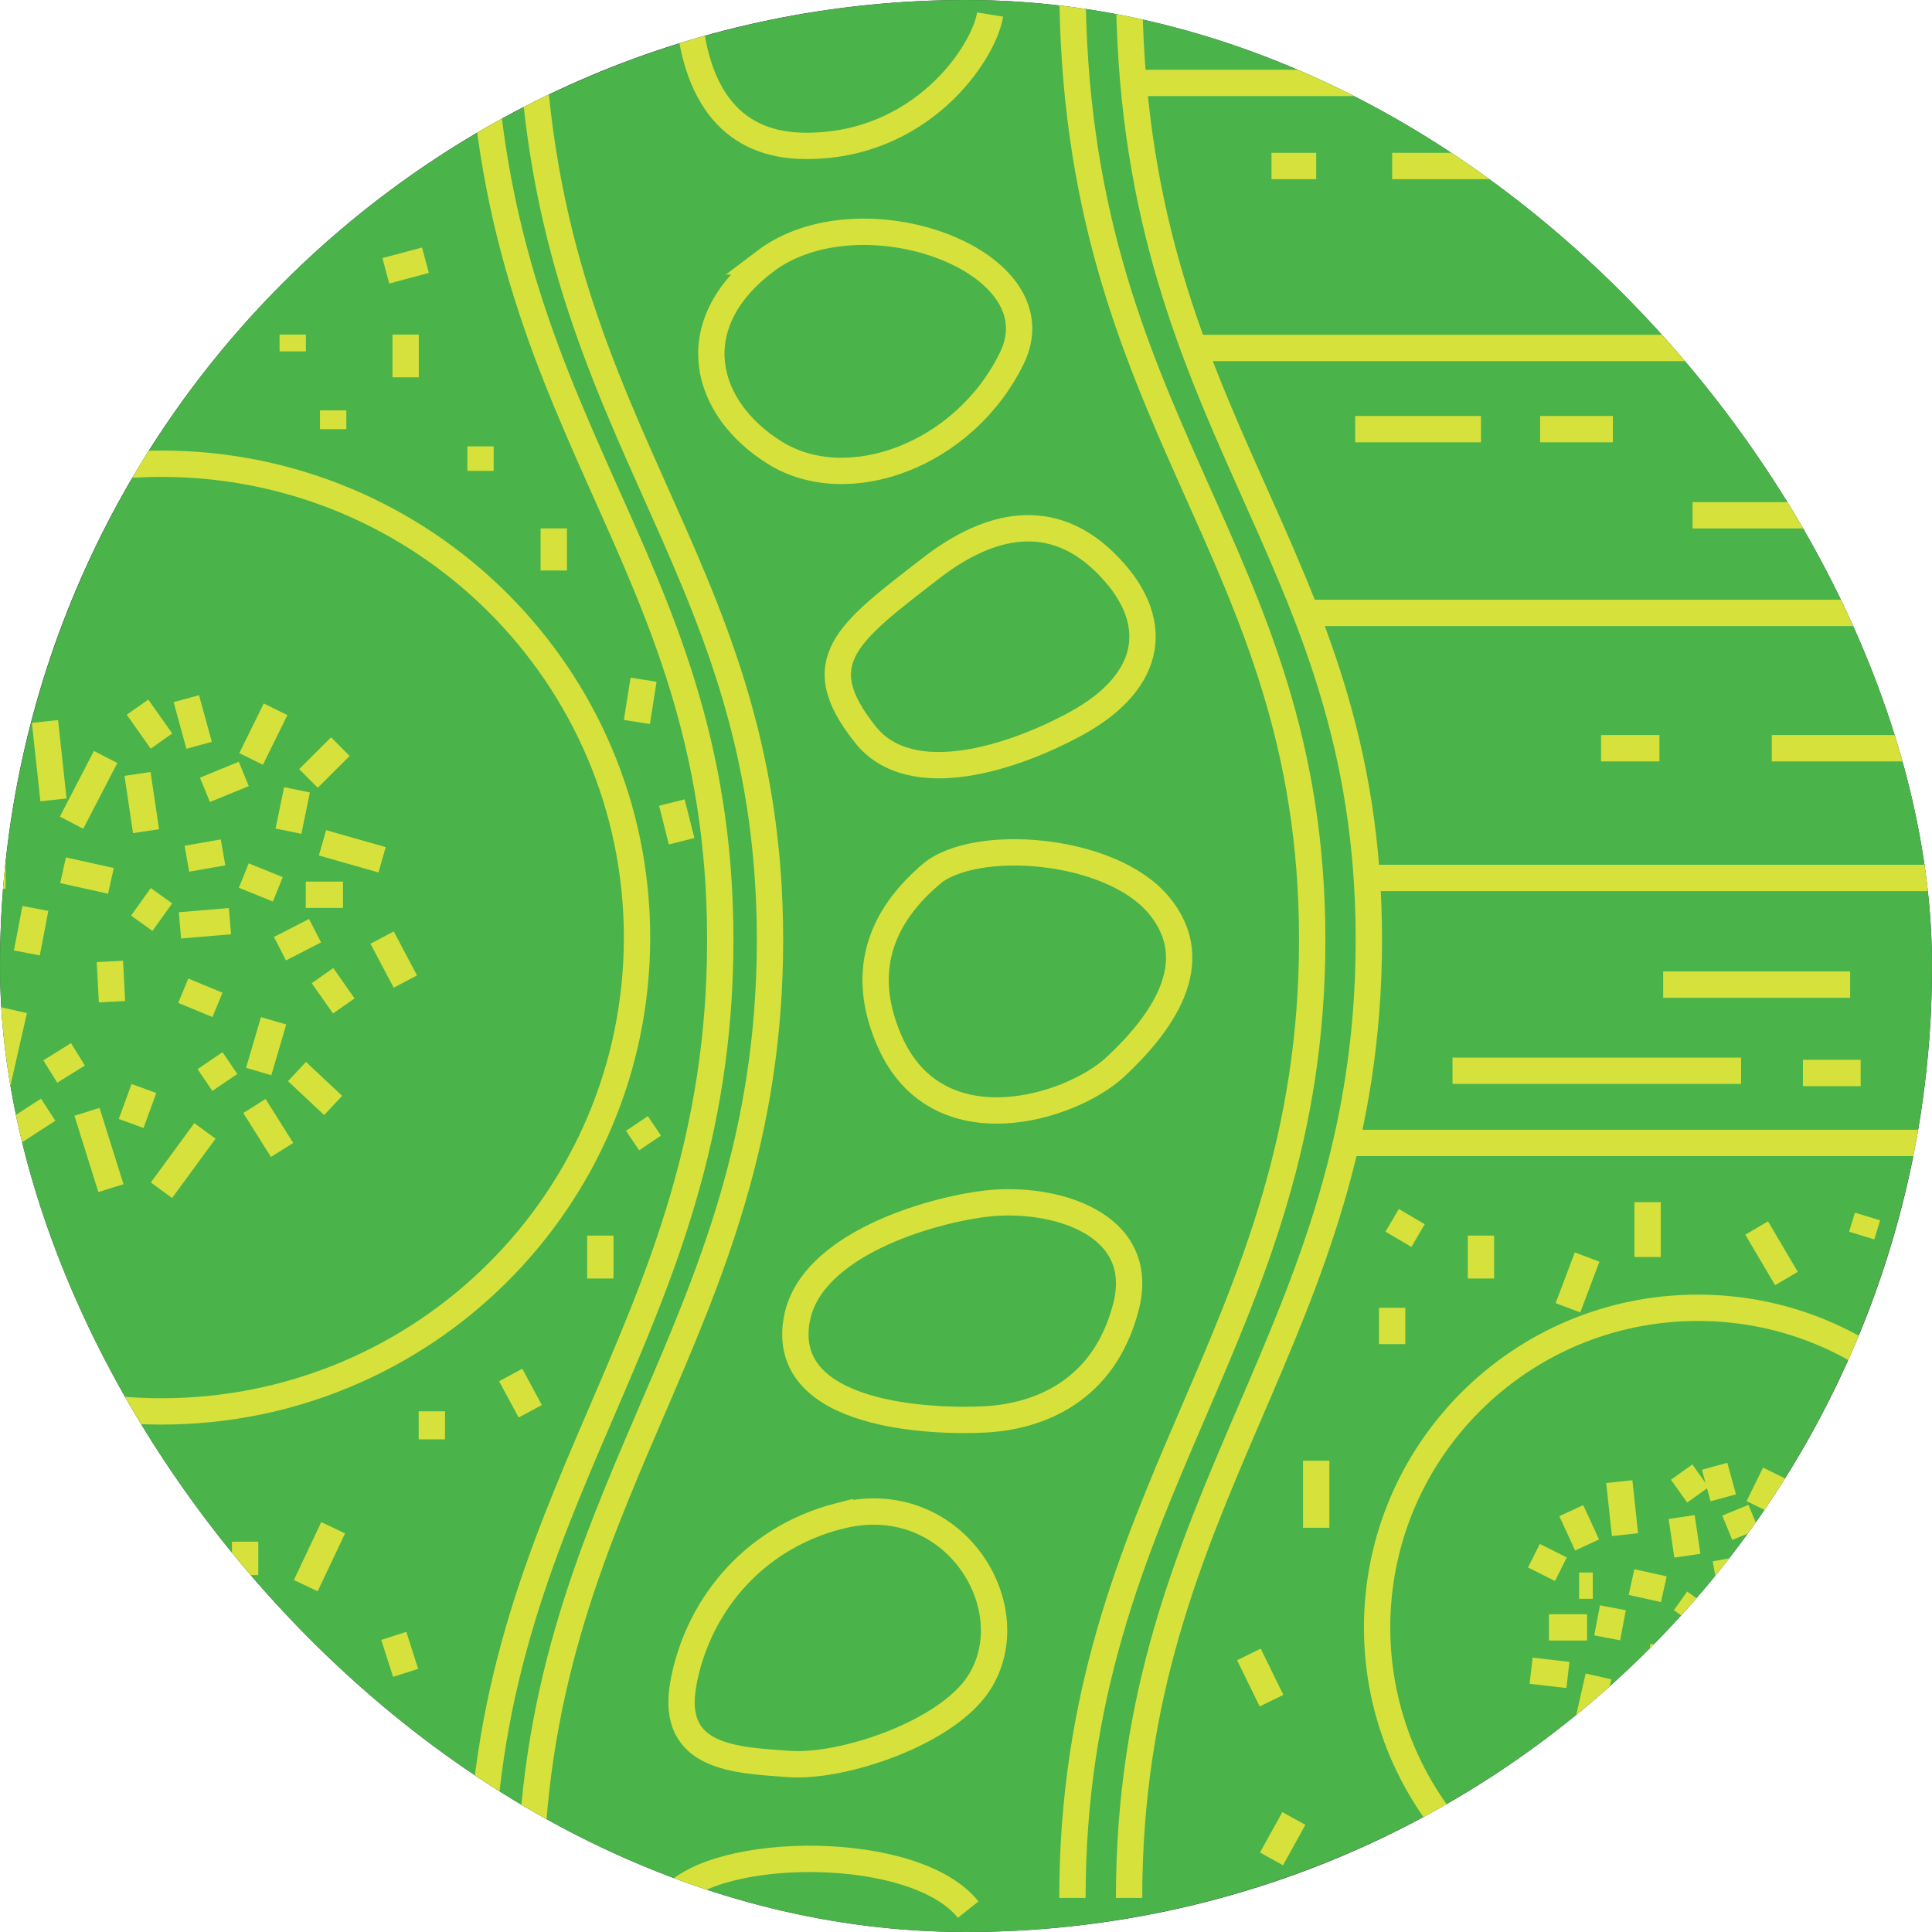 <svg width="110" height="110" viewBox="0 0 110 110" fill="none" xmlns="http://www.w3.org/2000/svg">
<g clip-path="url(#clip0_434_3932)">
<rect width="110" height="110" rx="55" fill="#333333"/>
<circle cx="55" cy="55" r="55" fill="#4AB349"/>
<g clip-path="url(#clip1_434_3932)">
<g clip-path="url(#clip2_434_3932)">
<path d="M9.194 80.36C24.148 80.36 36.27 68.281 36.27 53.382C36.27 38.482 24.148 26.403 9.194 26.403C-5.76 26.403 -17.883 38.482 -17.883 53.382C-17.883 68.281 -5.76 80.36 9.194 80.36Z" stroke="#D6E13C" stroke-width="1.5" stroke-miterlimit="10"/>
<path d="M-1.49 43.521L-0.158 46.418" stroke="#D6E13C" stroke-width="1.5" stroke-miterlimit="10"/>
<path d="M4.075 46.841L6.014 43.099" stroke="#D6E13C" stroke-width="1.5" stroke-miterlimit="10"/>
<path d="M10.609 39.779L11.336 42.435" stroke="#D6E13C" stroke-width="1.5" stroke-miterlimit="10"/>
<path d="M10.64 48.893L12.699 48.531" stroke="#D6E13C" stroke-width="1.5" stroke-miterlimit="10"/>
<path d="M17.561 44.321L19.378 42.51" stroke="#D6E13C" stroke-width="1.5" stroke-miterlimit="10"/>
<path d="M18.362 47.987L21.755 48.953" stroke="#D6E13C" stroke-width="1.5" stroke-miterlimit="10"/>
<path d="M18.362 55.547L19.574 57.274" stroke="#D6E13C" stroke-width="1.5" stroke-miterlimit="10"/>
<path d="M13.093 52.446L10.246 52.687" stroke="#D6E13C" stroke-width="1.5" stroke-miterlimit="10"/>
<path d="M6.256 54.739L6.377 57.033" stroke="#D6E13C" stroke-width="1.5" stroke-miterlimit="10"/>
<path d="M6.316 50.153L3.59 49.549" stroke="#D6E13C" stroke-width="1.5" stroke-miterlimit="10"/>
<path d="M0.803 57.516L-0.158 61.74" stroke="#D6E13C" stroke-width="1.5" stroke-miterlimit="10"/>
<path d="M4.953 63.302L6.316 67.648" stroke="#D6E13C" stroke-width="1.5" stroke-miterlimit="10"/>
<path d="M11.669 61.492L13.092 60.526" stroke="#D6E13C" stroke-width="1.5" stroke-miterlimit="10"/>
<path d="M16.909 61.009L18.969 62.94" stroke="#D6E13C" stroke-width="1.5" stroke-miterlimit="10"/>
<path d="M11.669 64.388L9.193 67.768" stroke="#D6E13C" stroke-width="1.5" stroke-miterlimit="10"/>
<path d="M2.742 63.181L0.319 64.751" stroke="#D6E13C" stroke-width="1.5" stroke-miterlimit="10"/>
<path d="M2.015 51.722L1.53 54.257" stroke="#D6E13C" stroke-width="1.5" stroke-miterlimit="10"/>
<path d="M10.435 56.407L12.382 57.214" stroke="#D6E13C" stroke-width="1.5" stroke-miterlimit="10"/>
<path d="M8.194 61.974L7.467 63.966" stroke="#D6E13C" stroke-width="1.5" stroke-miterlimit="10"/>
<path d="M15.94 54.015L17.938 52.989" stroke="#D6E13C" stroke-width="1.5" stroke-miterlimit="10"/>
<path d="M8.315 47.324L7.83 44.064" stroke="#D6E13C" stroke-width="1.5" stroke-miterlimit="10"/>
<path d="M11.669 44.97L13.88 44.064" stroke="#D6E13C" stroke-width="1.5" stroke-miterlimit="10"/>
<path d="M9.193 42.193L7.83 40.262" stroke="#D6E13C" stroke-width="1.5" stroke-miterlimit="10"/>
<path d="M0.319 49.851H-0.824" stroke="#D6E13C" stroke-width="1.5" stroke-miterlimit="10"/>
<path d="M3.045 45.543L2.561 41.077" stroke="#D6E13C" stroke-width="1.5" stroke-miterlimit="10"/>
<path d="M17.409 50.945H19.529" stroke="#D6E13C" stroke-width="1.5" stroke-miterlimit="10"/>
<path d="M21.755 53.382L23.08 55.886" stroke="#D6E13C" stroke-width="1.5" stroke-miterlimit="10"/>
<path d="M15.577 58.119L14.729 61.009" stroke="#D6E13C" stroke-width="1.5" stroke-miterlimit="10"/>
<path d="M14.486 62.97L16.061 65.475" stroke="#D6E13C" stroke-width="1.5" stroke-miterlimit="10"/>
<path d="M4.438 60.028L2.863 61.009" stroke="#D6E13C" stroke-width="1.5" stroke-miterlimit="10"/>
<path d="M8.072 52.567L9.193 50.998" stroke="#D6E13C" stroke-width="1.5" stroke-miterlimit="10"/>
<path d="M13.88 49.851L15.818 50.635" stroke="#D6E13C" stroke-width="1.5" stroke-miterlimit="10"/>
<path d="M16.425 47.324L16.909 44.97" stroke="#D6E13C" stroke-width="1.5" stroke-miterlimit="10"/>
<path d="M15.69 40.383L14.297 43.212" stroke="#D6E13C" stroke-width="1.5" stroke-miterlimit="10"/>
<path d="M96.67 110.854C106.757 110.854 114.933 102.707 114.933 92.657C114.933 82.607 106.757 74.46 96.67 74.46C86.584 74.46 78.407 82.607 78.407 92.657C78.407 102.707 86.584 110.854 96.67 110.854Z" stroke="#D6E13C" stroke-width="1.5" stroke-miterlimit="10"/>
<path d="M89.462 86.01L90.363 87.964" stroke="#D6E13C" stroke-width="1.5" stroke-miterlimit="10"/>
<path d="M97.624 83.483L98.116 85.279" stroke="#D6E13C" stroke-width="1.5" stroke-miterlimit="10"/>
<path d="M97.647 89.632L99.032 89.383" stroke="#D6E13C" stroke-width="1.5" stroke-miterlimit="10"/>
<path d="M102.311 86.546L103.537 85.324" stroke="#D6E13C" stroke-width="1.5" stroke-miterlimit="10"/>
<path d="M102.856 89.02L105.143 89.669" stroke="#D6E13C" stroke-width="1.5" stroke-miterlimit="10"/>
<path d="M102.856 94.12L103.667 95.282" stroke="#D6E13C" stroke-width="1.5" stroke-miterlimit="10"/>
<path d="M99.297 92.031L97.382 92.189" stroke="#D6E13C" stroke-width="1.5" stroke-miterlimit="10"/>
<path d="M94.686 93.577L94.77 95.124" stroke="#D6E13C" stroke-width="1.5" stroke-miterlimit="10"/>
<path d="M94.731 90.484L92.892 90.077" stroke="#D6E13C" stroke-width="1.5" stroke-miterlimit="10"/>
<path d="M90.363 92.657H88.189" stroke="#D6E13C" stroke-width="1.5" stroke-miterlimit="10"/>
<path d="M91.013 95.448L90.362 98.3" stroke="#D6E13C" stroke-width="1.5" stroke-miterlimit="10"/>
<path d="M93.808 99.356L94.731 102.283" stroke="#D6E13C" stroke-width="1.5" stroke-miterlimit="10"/>
<path d="M98.344 98.134L99.298 97.478" stroke="#D6E13C" stroke-width="1.5" stroke-miterlimit="10"/>
<path d="M101.872 97.81L103.265 99.107" stroke="#D6E13C" stroke-width="1.5" stroke-miterlimit="10"/>
<path d="M98.343 100.088L96.67 102.366" stroke="#D6E13C" stroke-width="1.5" stroke-miterlimit="10"/>
<path d="M92.316 99.273L90.689 100.329" stroke="#D6E13C" stroke-width="1.5" stroke-miterlimit="10"/>
<path d="M89.272 95.365L87.175 95.124" stroke="#D6E13C" stroke-width="1.5" stroke-miterlimit="10"/>
<path d="M87.334 88.575L88.871 89.345" stroke="#D6E13C" stroke-width="1.5" stroke-miterlimit="10"/>
<path d="M91.831 91.54L91.506 93.253" stroke="#D6E13C" stroke-width="1.5" stroke-miterlimit="10"/>
<path d="M97.503 94.701L98.82 95.245" stroke="#D6E13C" stroke-width="1.5" stroke-miterlimit="10"/>
<path d="M95.996 98.458L95.504 99.801" stroke="#D6E13C" stroke-width="1.5" stroke-miterlimit="10"/>
<path d="M101.221 93.087L102.568 92.393" stroke="#D6E13C" stroke-width="1.5" stroke-miterlimit="10"/>
<path d="M96.072 88.575L95.746 86.373" stroke="#D6E13C" stroke-width="1.5" stroke-miterlimit="10"/>
<path d="M98.344 86.984L99.835 86.373" stroke="#D6E13C" stroke-width="1.5" stroke-miterlimit="10"/>
<path d="M96.67 85.113L95.746 83.815" stroke="#D6E13C" stroke-width="1.5" stroke-miterlimit="10"/>
<path d="M90.688 90.28H89.908" stroke="#D6E13C" stroke-width="1.5" stroke-miterlimit="10"/>
<path d="M92.521 87.376L92.195 84.358" stroke="#D6E13C" stroke-width="1.5" stroke-miterlimit="10"/>
<path d="M102.213 91.02H103.644" stroke="#D6E13C" stroke-width="1.5" stroke-miterlimit="10"/>
<path d="M105.143 92.657L106.036 94.347" stroke="#D6E13C" stroke-width="1.5" stroke-miterlimit="10"/>
<path d="M100.978 95.856L100.402 97.809" stroke="#D6E13C" stroke-width="1.5" stroke-miterlimit="10"/>
<path d="M100.236 99.13L101.304 100.82" stroke="#D6E13C" stroke-width="1.5" stroke-miterlimit="10"/>
<path d="M93.46 97.146L92.399 97.81" stroke="#D6E13C" stroke-width="1.5" stroke-miterlimit="10"/>
<path d="M95.913 92.114L96.67 91.05" stroke="#D6E13C" stroke-width="1.5" stroke-miterlimit="10"/>
<path d="M99.835 90.28L101.137 90.808" stroke="#D6E13C" stroke-width="1.5" stroke-miterlimit="10"/>
<path d="M101.546 88.575L101.871 86.984" stroke="#D6E13C" stroke-width="1.5" stroke-miterlimit="10"/>
<path d="M101.054 83.89L100.115 85.799" stroke="#D6E13C" stroke-width="1.5" stroke-miterlimit="10"/>
<path d="M30.189 -1.028C30.189 24.389 43.841 31.043 43.841 53.517C43.841 75.992 30.189 84.939 30.189 108.062" stroke="#D6E13C" stroke-width="1.5" stroke-miterlimit="10"/>
<path d="M27.358 -1.028C27.358 24.389 41.01 31.043 41.01 53.517C41.01 75.992 27.358 84.939 27.358 108.062" stroke="#D6E13C" stroke-width="1.5" stroke-miterlimit="10"/>
<path d="M61.06 -1.028C61.06 24.389 74.712 31.043 74.712 53.517C74.712 75.992 61.06 84.939 61.06 108.062" stroke="#D6E13C" stroke-width="1.5" stroke-miterlimit="10"/>
<path d="M64.285 -1.028C64.285 24.389 77.937 31.043 77.937 53.517C77.937 75.992 64.285 84.939 64.285 108.062" stroke="#D6E13C" stroke-width="1.5" stroke-miterlimit="10"/>
<path d="M47.809 86.305C42.6 87.64 39.602 91.789 38.89 95.954C38.186 100.118 41.896 100.216 44.932 100.435C47.968 100.654 53.897 98.677 55.737 95.825C58.508 91.518 54.26 84.66 47.809 86.312V86.305Z" stroke="#D6E13C" stroke-width="1.5" stroke-miterlimit="10"/>
<path d="M45.371 75.086C44.311 80.752 53.314 80.971 56.131 80.812C59.092 80.646 62.847 79.258 64.104 74.422C65.361 69.587 59.894 68.085 56.139 68.53C52.996 68.9 46.166 70.846 45.371 75.094V75.086Z" stroke="#D6E13C" stroke-width="1.5" stroke-miterlimit="10"/>
<path d="M52.996 49.79C49.672 52.627 49.165 55.856 50.634 59.243C53.344 65.505 61.007 63.076 63.498 60.752C65.989 58.429 68.745 54.875 65.989 51.548C63.233 48.221 55.472 47.663 52.996 49.783V49.79Z" stroke="#D6E13C" stroke-width="1.5" stroke-miterlimit="10"/>
<path d="M53.011 32.348C48.241 36.037 45.939 37.659 49.278 41.831C51.883 45.09 57.781 43.106 61.279 41.19C65.717 38.761 66.224 35.23 62.877 31.986C59.53 28.742 55.835 30.16 53.011 32.348V32.348Z" stroke="#D6E13C" stroke-width="1.5" stroke-miterlimit="10"/>
<path d="M43.562 14.883C38.837 18.459 40.019 23.242 44.138 25.792C48.257 28.342 54.889 25.951 57.608 20.398C60.334 14.845 49.006 10.749 43.554 14.883H43.562Z" stroke="#D6E13C" stroke-width="1.5" stroke-miterlimit="10"/>
<path d="M39.17 0.187C39.488 5.755 41.926 8.259 45.773 8.305C52.42 8.388 56.01 3.054 56.373 0.828" stroke="#D6E13C" stroke-width="1.5" stroke-miterlimit="10"/>
<path d="M38.254 108.062C40.768 105.067 52.08 104.909 55.124 108.726" stroke="#D6E13C" stroke-width="1.5" stroke-miterlimit="10"/>
<path d="M67.981 19.81H134.839" stroke="#D6E13C" stroke-width="1.5" stroke-miterlimit="10"/>
<path d="M65.073 4.721H134.839" stroke="#D6E13C" stroke-width="1.5" stroke-miterlimit="10"/>
<path d="M74.341 34.898H134.839" stroke="#D6E13C" stroke-width="1.5" stroke-miterlimit="10"/>
<path d="M77.816 49.987H134.839" stroke="#D6E13C" stroke-width="1.5" stroke-miterlimit="10"/>
<path d="M77.157 65.075H134.839" stroke="#D6E13C" stroke-width="1.5" stroke-miterlimit="10"/>
<path d="M72.394 9.451H74.939" stroke="#D6E13C" stroke-width="1.5" stroke-miterlimit="10"/>
<path d="M79.263 9.451H102.463" stroke="#D6E13C" stroke-width="1.5" stroke-miterlimit="10"/>
<path d="M96.367 15.132H98.184" stroke="#D6E13C" stroke-width="1.5" stroke-miterlimit="10"/>
<path d="M102.462 15.132H108.55" stroke="#D6E13C" stroke-width="1.5" stroke-miterlimit="10"/>
<path d="M77.157 24.434H84.32" stroke="#D6E13C" stroke-width="1.5" stroke-miterlimit="10"/>
<path d="M87.689 24.434H91.831" stroke="#D6E13C" stroke-width="1.5" stroke-miterlimit="10"/>
<path d="M96.367 29.338H119.961" stroke="#D6E13C" stroke-width="1.5" stroke-miterlimit="10"/>
<path d="M91.157 42.601H94.481" stroke="#D6E13C" stroke-width="1.5" stroke-miterlimit="10"/>
<path d="M100.88 42.601H115.781" stroke="#D6E13C" stroke-width="1.5" stroke-miterlimit="10"/>
<path d="M82.7 60.964H99.131" stroke="#D6E13C" stroke-width="1.5" stroke-miterlimit="10"/>
<path d="M102.651 61.092H105.938" stroke="#D6E13C" stroke-width="1.5" stroke-miterlimit="10"/>
<path d="M94.693 56.06H105.339" stroke="#D6E13C" stroke-width="1.5" stroke-miterlimit="10"/>
<path d="M0.319 15.132L-0.249 13.201" stroke="#D6E13C" stroke-width="1.5" stroke-miterlimit="10"/>
<path d="M-1.771 7.437L-0.158 4.721" stroke="#D6E13C" stroke-width="1.5" stroke-miterlimit="10"/>
<path d="M6.316 14.166V11.511" stroke="#D6E13C" stroke-width="1.5" stroke-miterlimit="10"/>
<path d="M16.667 20.006V19.048" stroke="#D6E13C" stroke-width="1.5" stroke-miterlimit="10"/>
<path d="M14.993 12.635V9.451" stroke="#D6E13C" stroke-width="1.5" stroke-miterlimit="10"/>
<path d="M21.967 15.419L24.223 14.815" stroke="#D6E13C" stroke-width="1.5" stroke-miterlimit="10"/>
<path d="M10.435 7.03L10.973 4.721" stroke="#D6E13C" stroke-width="1.5" stroke-miterlimit="10"/>
<path d="M20.907 7.03L20.059 4.721" stroke="#D6E13C" stroke-width="1.5" stroke-miterlimit="10"/>
<path d="M9.193 21.892L8.633 19.048" stroke="#D6E13C" stroke-width="1.5" stroke-miterlimit="10"/>
<path d="M2.803 21.688L3.651 19.523" stroke="#D6E13C" stroke-width="1.5" stroke-miterlimit="10"/>
<path d="M18.969 24.434V23.363" stroke="#D6E13C" stroke-width="1.5" stroke-miterlimit="10"/>
<path d="M27.358 26.811V25.415" stroke="#D6E13C" stroke-width="1.5" stroke-miterlimit="10"/>
<path d="M23.095 21.485V19.048" stroke="#D6E13C" stroke-width="1.5" stroke-miterlimit="10"/>
<path d="M7.83 0.926V-2.129" stroke="#D6E13C" stroke-width="1.5" stroke-miterlimit="10"/>
<path d="M3.65 8.305V6.079" stroke="#D6E13C" stroke-width="1.5" stroke-miterlimit="10"/>
<path d="M16.667 0.187V-1.028" stroke="#D6E13C" stroke-width="1.5" stroke-miterlimit="10"/>
<path d="M1.773 91.585V87.776" stroke="#D6E13C" stroke-width="1.5" stroke-miterlimit="10"/>
<path d="M8.512 86.682L8.913 84.849" stroke="#D6E13C" stroke-width="1.5" stroke-miterlimit="10"/>
<path d="M17.409 90.28L18.969 86.984" stroke="#D6E13C" stroke-width="1.5" stroke-miterlimit="10"/>
<path d="M24.587 81.951V80.352" stroke="#D6E13C" stroke-width="1.5" stroke-miterlimit="10"/>
<path d="M30.19 80.352L29.077 78.285" stroke="#D6E13C" stroke-width="1.5" stroke-miterlimit="10"/>
<path d="M34.18 72.793V70.349" stroke="#D6E13C" stroke-width="1.5" stroke-miterlimit="10"/>
<path d="M37.012 65.075L36.263 63.966" stroke="#D6E13C" stroke-width="1.5" stroke-miterlimit="10"/>
<path d="M8.072 98.458V95.245" stroke="#D6E13C" stroke-width="1.5" stroke-miterlimit="10"/>
<path d="M16.667 97.809L15.273 95.245" stroke="#D6E13C" stroke-width="1.5" stroke-miterlimit="10"/>
<path d="M10.973 93.253L11.404 92.657" stroke="#D6E13C" stroke-width="1.5" stroke-miterlimit="10"/>
<path d="M9.193 108.062L10.435 105.837" stroke="#D6E13C" stroke-width="1.5" stroke-miterlimit="10"/>
<path d="M20.059 104.75V103.536" stroke="#D6E13C" stroke-width="1.5" stroke-miterlimit="10"/>
<path d="M23.095 95.245L22.421 93.14" stroke="#D6E13C" stroke-width="1.5" stroke-miterlimit="10"/>
<path d="M13.956 89.677V87.776" stroke="#D6E13C" stroke-width="1.5" stroke-miterlimit="10"/>
<path d="M4.953 103.536L3.65 99.13" stroke="#D6E13C" stroke-width="1.5" stroke-miterlimit="10"/>
<path d="M31.53 32.484V30.085" stroke="#D6E13C" stroke-width="1.5" stroke-miterlimit="10"/>
<path d="M36.263 41.107L36.641 38.7" stroke="#D6E13C" stroke-width="1.5" stroke-miterlimit="10"/>
<path d="M38.807 47.897L38.254 45.694" stroke="#D6E13C" stroke-width="1.5" stroke-miterlimit="10"/>
<path d="M72.394 105.837L73.667 103.536" stroke="#D6E13C" stroke-width="1.5" stroke-miterlimit="10"/>
<path d="M72.395 96.829L71.107 94.196" stroke="#D6E13C" stroke-width="1.5" stroke-miterlimit="10"/>
<path d="M77.157 107.285L77.816 105.716" stroke="#D6E13C" stroke-width="1.5" stroke-miterlimit="10"/>
<path d="M74.939 86.984V83.166" stroke="#D6E13C" stroke-width="1.5" stroke-miterlimit="10"/>
<path d="M79.263 76.527V74.46" stroke="#D6E13C" stroke-width="1.5" stroke-miterlimit="10"/>
<path d="M84.32 72.793V70.349" stroke="#D6E13C" stroke-width="1.5" stroke-miterlimit="10"/>
<path d="M79.263 69.481L80.739 70.349" stroke="#D6E13C" stroke-width="1.5" stroke-miterlimit="10"/>
<path d="M93.808 71.571V68.447" stroke="#D6E13C" stroke-width="1.5" stroke-miterlimit="10"/>
<path d="M105.998 70.349L106.331 69.262" stroke="#D6E13C" stroke-width="1.5" stroke-miterlimit="10"/>
<path d="M89.272 74.46L90.363 71.571" stroke="#D6E13C" stroke-width="1.5" stroke-miterlimit="10"/>
<path d="M100.017 69.918L101.713 72.793" stroke="#D6E13C" stroke-width="1.5" stroke-miterlimit="10"/>
<path d="M109.572 74.641L110.239 71.571" stroke="#D6E13C" stroke-width="1.5" stroke-miterlimit="10"/>
</g>
</g>
</g>
<defs>
<clipPath id="clip0_434_3932">
<rect width="110" height="110" rx="55" fill="white"/>
</clipPath>
<clipPath id="clip1_434_3932">
<rect width="110" height="110" rx="55" fill="white"/>
</clipPath>
<clipPath id="clip2_434_3932">
<rect width="153.29" height="113.548" fill="white" transform="translate(-18.451 -2.129)"/>
</clipPath>
</defs>
</svg>

